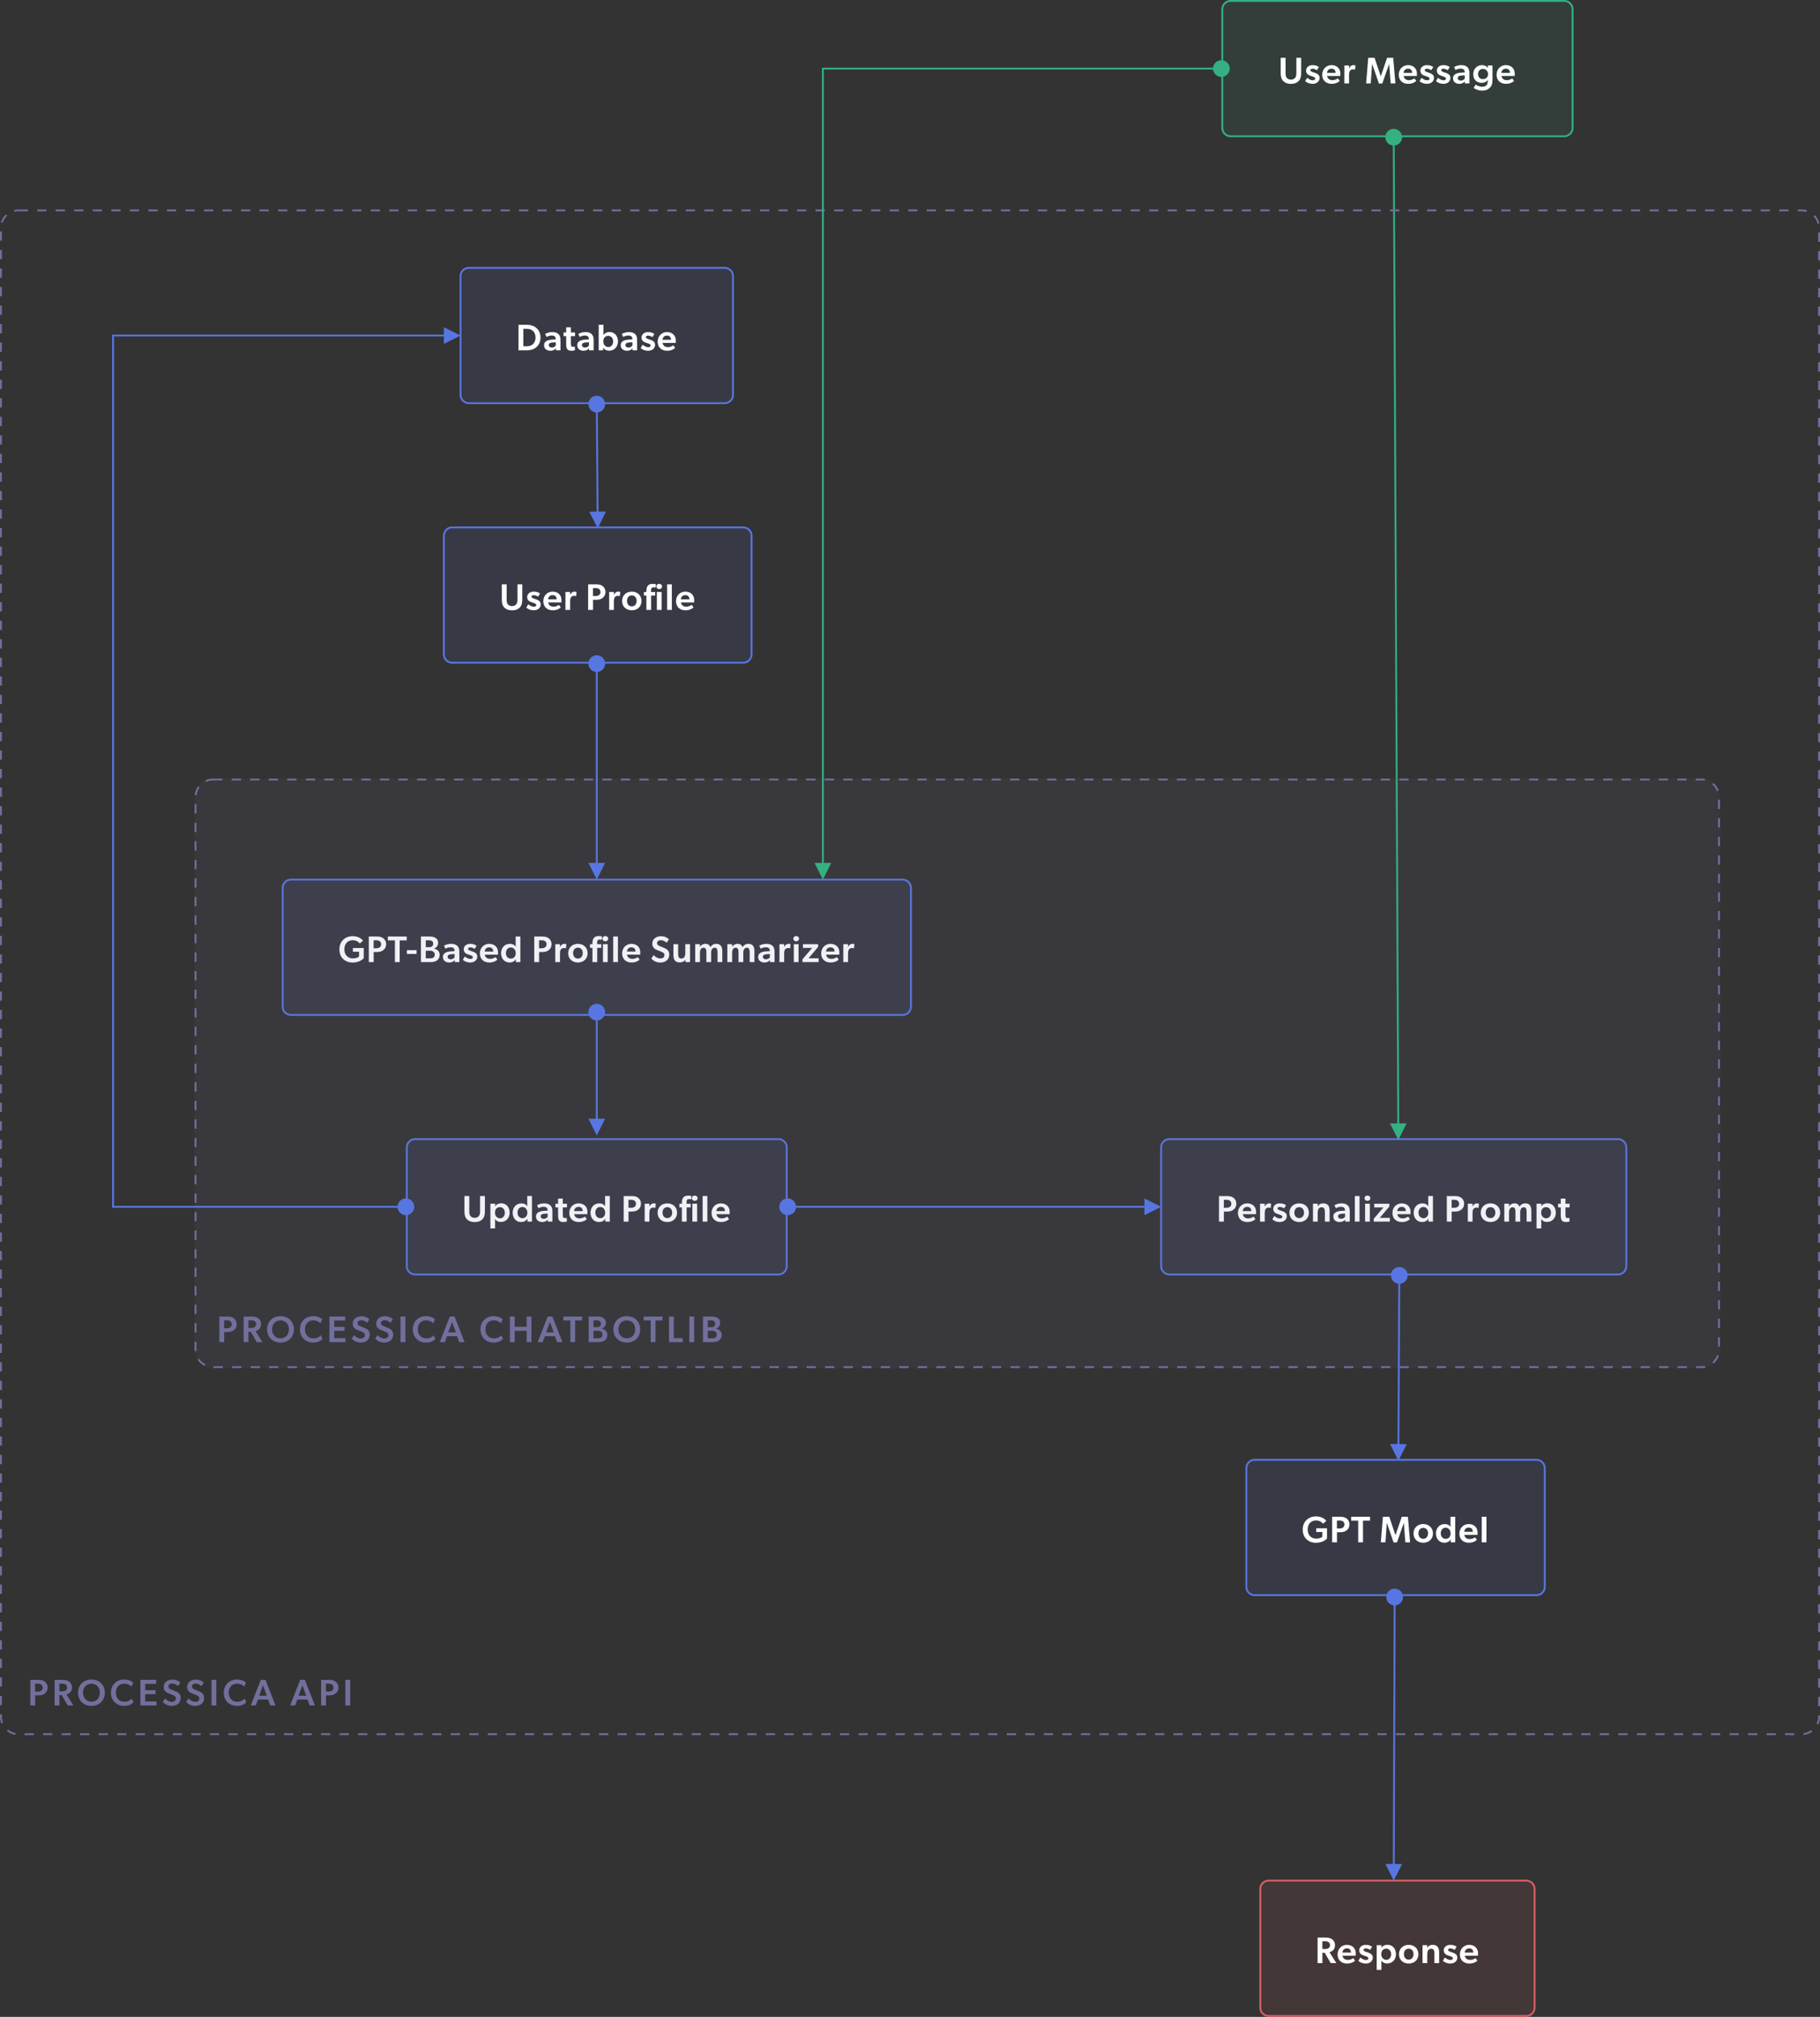 <svg width="982" height="1088" viewBox="0 0 982 1088" xmlns="http://www.w3.org/2000/svg">
    <rect x="0" y="0" width="982" height="1088" fill="#333333" stroke="none"/>
    <g fill="none" fill-rule="evenodd">
        <rect fill-opacity=".096" fill="#34B081" x="659" width="190" height="74" rx="5"/>
        <path d="M844 0a5 5 0 0 1 5 5v64a5 5 0 0 1-5 5H664a5 5 0 0 1-5-5V5a5 5 0 0 1 5-5h180zm0 1H664a4 4 0 0 0-4 4v64a4 4 0 0 0 4 4h180a4 4 0 0 0 4-4V5a4 4 0 0 0-4-4z" fill="#34B081" fill-rule="nonzero"/>
        <g fill="#FFF" fill-rule="nonzero">
            <path d="M702.063 31.2h-2.6v8.02c0 1.06-.06 2-.6 2.7-.5.64-1.26 1.04-2.32 1.04-1.04 0-1.82-.4-2.32-1.04-.54-.7-.58-1.64-.58-2.7V31.2h-2.62v8.1c0 1.84.26 3.18 1.22 4.28.94 1.06 2.38 1.66 4.3 1.66s3.36-.6 4.3-1.66c.96-1.1 1.22-2.44 1.22-4.28v-8.1zM710.548 37.88l1.1-1.7c-.8-.58-1.76-1.04-3.48-1.04-1.86 0-3.46 1.14-3.46 2.9 0 1.42.74 2.28 2.18 2.76l1.12.38c1.24.42 1.62.7 1.62 1.2 0 .56-.44.92-1.4.92-.82 0-1.8-.44-2.94-1.32l-1.04 1.74c.78.9 2.44 1.5 3.92 1.5 2.38 0 3.84-1.36 3.84-3.2 0-1.4-.76-2.16-2.9-2.86l-.68-.22c-1.08-.34-1.4-.68-1.4-1.1 0-.46.42-.78 1.26-.78.88 0 1.7.4 2.26.82zM716.052 40.98h7.12s.04-.8.04-1.3c0-2.58-1.8-4.54-4.78-4.54-2.76 0-5.02 2.08-5.02 5.18 0 3.12 2.16 4.9 5.08 4.9 2.36 0 3.82-1 4.36-1.56l-1-1.38c-.46.4-1.62.98-2.92.98-1.46 0-2.64-.74-2.88-2.28zm2.36-3.94c1.8 0 2.2 1.22 2.24 2.28h-4.64c.08-1.22.88-2.28 2.4-2.28zM725.357 35.32V45h2.54v-4.76c0-.74.12-1.4.36-1.88.36-.62.94-.94 1.7-.94.34 0 .78.04 1.06.12h.12l.18-2.22s-.36-.18-1.02-.18c-1.04 0-2 .7-2.38 1.74h-.06l.04-1.56h-2.54zM749.546 34.58l.8 10.42h2.56l-1.18-13.8h-3.3l-3.38 9.9h-.04l-3.34-9.9h-3.42l-1.14 13.8h2.5l.74-10.42h.06l3.6 10.48h1.82l3.68-10.48zM757.35 40.98h7.12s.04-.8.04-1.3c0-2.58-1.8-4.54-4.78-4.54-2.76 0-5.02 2.08-5.02 5.18 0 3.12 2.16 4.9 5.08 4.9 2.36 0 3.82-1 4.36-1.56l-1-1.38c-.46.4-1.62.98-2.92.98-1.46 0-2.64-.74-2.88-2.28zm2.36-3.94c1.8 0 2.2 1.22 2.24 2.28h-4.64c.08-1.22.88-2.28 2.4-2.28zM772.234 37.88l1.1-1.7c-.8-.58-1.76-1.04-3.48-1.04-1.86 0-3.46 1.14-3.46 2.9 0 1.42.74 2.28 2.18 2.76l1.12.38c1.24.42 1.62.7 1.62 1.2 0 .56-.44.92-1.4.92-.82 0-1.8-.44-2.94-1.32l-1.04 1.74c.78.9 2.44 1.5 3.92 1.5 2.38 0 3.84-1.36 3.84-3.2 0-1.4-.76-2.16-2.9-2.86l-.68-.22c-1.08-.34-1.4-.68-1.4-1.1 0-.46.42-.78 1.26-.78.88 0 1.7.4 2.26.82zM781.119 37.88l1.1-1.7c-.8-.58-1.76-1.04-3.48-1.04-1.86 0-3.46 1.14-3.46 2.9 0 1.42.74 2.28 2.18 2.76l1.12.38c1.24.42 1.62.7 1.62 1.2 0 .56-.44.92-1.4.92-.82 0-1.8-.44-2.94-1.32l-1.04 1.74c.78.9 2.44 1.5 3.92 1.5 2.38 0 3.84-1.36 3.84-3.2 0-1.4-.76-2.16-2.9-2.86l-.68-.22c-1.08-.34-1.4-.68-1.4-1.1 0-.46.42-.78 1.26-.78.88 0 1.7.4 2.26.82zM790.343 43.88l.04 1.12h2.46v-5.54c0-1.64-.36-2.52-1.06-3.2-.72-.68-1.7-1.12-3.42-1.12-1.68 0-3.04.58-3.78 1.02l.78 1.64c.42-.32 1.48-.8 2.76-.8 1.34 0 2.16.58 2.16 1.82v.26l-2.32.16c-2 .14-3.98.92-3.98 2.94s1.52 3.04 3.4 3.04c1.44 0 2.56-.64 2.96-1.34zm-1.78-3.14 1.74-.1v1.78c-.34.48-1.08 1.06-2.08 1.06-1.06 0-1.68-.56-1.68-1.38 0-.82.66-1.28 2.02-1.36zM802.708 43.16h.04v.48c0 1.08-.3 1.88-.66 2.3-.36.42-1.08.86-2.46.86-1.24 0-2.82-.7-3.44-1.14l-1.06 1.78c.48.34 2.2 1.44 4.5 1.44 2.32 0 3.56-.82 4.4-1.7.82-.86 1.26-2.06 1.26-4.18v-7.68h-2.54l.02 1.34h-.04c-.68-1.04-1.78-1.52-3.08-1.52-2.88 0-4.76 2.22-4.76 4.9 0 3.08 2.08 4.64 4.52 4.64 1.48 0 2.64-.52 3.3-1.52zm.18-3.18c0 1.48-.92 2.7-2.76 2.7-1.68 0-2.64-1.22-2.64-2.7 0-1.58 1-2.82 2.68-2.82 1.68 0 2.72 1.42 2.72 2.82zM810.132 40.98h7.12s.04-.8.04-1.3c0-2.58-1.8-4.54-4.78-4.54-2.76 0-5.02 2.08-5.02 5.18 0 3.12 2.16 4.9 5.08 4.9 2.36 0 3.82-1 4.36-1.56l-1-1.38c-.46.4-1.62.98-2.92.98-1.46 0-2.64-.74-2.88-2.28zm2.36-3.94c1.8 0 2.2 1.22 2.24 2.28h-4.64c.08-1.22.88-2.28 2.4-2.28z"/>
        </g>
        <rect fill-opacity=".102" fill="#5876E1" x="626" y="614" width="252" height="74" rx="5"/>
        <path d="M873 614a5 5 0 0 1 5 5v64a5 5 0 0 1-5 5H631a5 5 0 0 1-5-5v-64a5 5 0 0 1 5-5h242zm0 1H631a4 4 0 0 0-4 4v64a4 4 0 0 0 4 4h242a4 4 0 0 0 4-4v-64a4 4 0 0 0-4-4z" fill="#5876E1" fill-rule="nonzero"/>
        <g fill="#FFF" fill-rule="nonzero">
            <path d="M657.728 645.2V659h2.62v-5.44h1.82c1.38 0 2.58-.34 3.46-1.08.9-.74 1.44-1.74 1.44-3.14 0-1.4-.54-2.38-1.44-3.12-.88-.74-2.08-1.02-3.46-1.02h-4.44zm4.12 6.32h-1.52v-4.28h1.46c.8 0 1.34.14 1.78.46.44.32.82.88.82 1.64 0 .78-.32 1.34-.76 1.66-.44.32-.98.52-1.78.52zM670.572 654.98h7.12s.04-.8.04-1.3c0-2.58-1.8-4.54-4.78-4.54-2.76 0-5.02 2.08-5.02 5.18 0 3.12 2.16 4.9 5.08 4.9 2.36 0 3.82-1 4.36-1.56l-1-1.38c-.46.4-1.62.98-2.92.98-1.46 0-2.64-.74-2.88-2.28zm2.36-3.94c1.8 0 2.2 1.22 2.24 2.28h-4.64c.08-1.22.88-2.28 2.4-2.28zM679.877 649.32V659h2.54v-4.76c0-.74.12-1.4.36-1.88.36-.62.94-.94 1.7-.94.34 0 .78.04 1.06.12h.12l.18-2.22s-.36-.18-1.02-.18c-1.04 0-2 .7-2.38 1.74h-.06l.04-1.56h-2.54zM692.821 651.88l1.1-1.7c-.8-.58-1.76-1.04-3.48-1.04-1.86 0-3.46 1.14-3.46 2.9 0 1.42.74 2.28 2.18 2.76l1.12.38c1.24.42 1.62.7 1.62 1.2 0 .56-.44.92-1.4.92-.82 0-1.8-.44-2.94-1.32l-1.04 1.74c.78.9 2.44 1.5 3.92 1.5 2.38 0 3.84-1.36 3.84-3.2 0-1.4-.76-2.16-2.9-2.86l-.68-.22c-1.08-.34-1.4-.68-1.4-1.1 0-.46.42-.78 1.26-.78.88 0 1.7.4 2.26.82zM700.986 659.22c2.96 0 5.24-1.96 5.24-5.02 0-3.06-2.28-5.06-5.24-5.06-2.98 0-5.26 2-5.26 5.06 0 3.06 2.28 5.02 5.26 5.02zm2.6-5.08c0 1.66-.96 2.96-2.6 2.96-1.68 0-2.6-1.3-2.6-2.96s.92-2.94 2.6-2.94c1.64 0 2.6 1.28 2.6 2.94zM714.85 653.82V659h2.56v-5.74c0-2.32-.7-4.12-3.48-4.12-1.4 0-2.38.62-2.9 1.64h-.06l.02-1.46h-2.56V659h2.56v-4.82c0-1.62.54-2.94 2.12-2.94 1.48 0 1.74 1.14 1.74 2.58zM725.774 657.88l.04 1.12h2.46v-5.54c0-1.64-.36-2.52-1.06-3.2-.72-.68-1.7-1.12-3.42-1.12-1.68 0-3.04.58-3.78 1.02l.78 1.64c.42-.32 1.48-.8 2.76-.8 1.34 0 2.16.58 2.16 1.82v.26l-2.32.16c-2 .14-3.98.92-3.98 2.94s1.52 3.04 3.4 3.04c1.44 0 2.56-.64 2.96-1.34zm-1.78-3.14 1.74-.1v1.78c-.34.48-1.08 1.06-2.08 1.06-1.06 0-1.68-.56-1.68-1.38 0-.82.66-1.28 2.02-1.36zM731.019 645.2V659h2.54v-13.8zM737.823 647.78c.9 0 1.54-.58 1.54-1.42 0-.82-.64-1.42-1.54-1.42s-1.54.6-1.54 1.42c0 .84.64 1.42 1.54 1.42zm-1.28 1.54V659h2.56v-9.68h-2.56zM741.208 657.5v1.5h8.7v-2.04h-5.44l5.18-6.14v-1.48h-8.18v2h4.98zM753.952 654.98h7.12s.04-.8.04-1.3c0-2.58-1.8-4.54-4.78-4.54-2.76 0-5.02 2.08-5.02 5.18 0 3.12 2.16 4.9 5.08 4.9 2.36 0 3.82-1 4.36-1.56l-1-1.38c-.46.4-1.62.98-2.92.98-1.46 0-2.64-.74-2.88-2.28zm2.36-3.94c1.8 0 2.2 1.22 2.24 2.28h-4.64c.08-1.22.88-2.28 2.4-2.28zM770.717 657.48l.02 1.52h2.42v-13.8h-2.54v3.82c0 .68 0 1.2.02 1.64h-.04c-.68-1.04-1.78-1.52-3.08-1.52-2.94 0-4.76 2.26-4.76 5 0 2.88 1.74 5.08 4.58 5.08 1.34 0 2.54-.5 3.32-1.74h.06zm-2.66-.34c-1.66 0-2.7-1.32-2.7-3 0-1.62.96-3.04 2.62-3.04 1.64 0 2.7 1.42 2.7 3.04 0 1.82-1.08 3-2.62 3zM780.646 645.2V659h2.62v-5.44h1.82c1.38 0 2.58-.34 3.46-1.08.9-.74 1.44-1.74 1.44-3.14 0-1.4-.54-2.38-1.44-3.12-.88-.74-2.08-1.02-3.46-1.02h-4.44zm4.12 6.32h-1.52v-4.28h1.46c.8 0 1.34.14 1.78.46.44.32.82.88.82 1.64 0 .78-.32 1.34-.76 1.66-.44.32-.98.52-1.78.52zM791.99 649.32V659h2.54v-4.76c0-.74.12-1.4.36-1.88.36-.62.94-.94 1.7-.94.34 0 .78.04 1.06.12h.12l.18-2.22s-.36-.18-1.02-.18c-1.04 0-2 .7-2.38 1.74h-.06l.04-1.56h-2.54zM804.214 659.22c2.96 0 5.24-1.96 5.24-5.02 0-3.06-2.28-5.06-5.24-5.06-2.98 0-5.26 2-5.26 5.06 0 3.06 2.28 5.02 5.26 5.02zm2.6-5.08c0 1.66-.96 2.96-2.6 2.96-1.68 0-2.6-1.3-2.6-2.96s.92-2.94 2.6-2.94c1.64 0 2.6 1.28 2.6 2.94zM823.699 653.58V659h2.56v-5.84c0-2.22-.7-4.02-3.24-4.02-1.4 0-2.5.66-3.18 1.84-.46-1.28-1.3-1.84-2.7-1.84-1.26 0-2.44.74-2.88 1.64h-.06l.02-1.46h-2.56V659h2.56v-5c0-1.52.58-2.76 1.9-2.76 1.22 0 1.56 1 1.56 2.32V659h2.56v-5c0-1.66.66-2.76 1.94-2.76 1.26 0 1.52 1.16 1.52 2.34zM831.623 650.68l.04-1.36h-2.6v13.34h2.54v-3.36c0-.68-.02-1.12-.04-1.58l.04-.02c.8.96 1.62 1.48 3.1 1.48 2.94 0 4.76-2.26 4.76-5 0-2.88-1.74-5.08-4.58-5.08-1.28 0-2.44.44-3.22 1.6l-.04-.02zm2.54.5c1.66 0 2.7 1.32 2.7 3 0 1.62-.96 3.04-2.62 3.04-1.64 0-2.7-1.42-2.7-3.04 0-1.82 1.08-3 2.62-3zM844.668 655.24v-3.92h2.24v-1.98h-2.24v-2.76h-2.54v2.76h-1.44v1.98h1.44v4.48c0 2.52.82 3.42 2.8 3.42 1.08 0 1.84-.28 1.96-.32l-.14-1.98s-.4.16-.92.16c-.9 0-1.16-.36-1.16-1.84z"/>
        </g>
        <rect fill-opacity=".102" fill="#5876E1" x="672" y="787" width="162" height="74" rx="5"/>
        <path d="M829 787a5 5 0 0 1 5 5v64a5 5 0 0 1-5 5H677a5 5 0 0 1-5-5v-64a5 5 0 0 1 5-5h152zm0 1H677a4 4 0 0 0-4 4v64a4 4 0 0 0 4 4h152a4 4 0 0 0 4-4v-64a4 4 0 0 0-4-4z" fill="#5876E1" fill-rule="nonzero"/>
        <g fill="#FFF" fill-rule="nonzero">
            <path d="M710.17 826.42h3.32v2.54s-.84 1.04-3.38 1.04c-2.56 0-4.54-1.8-4.54-4.9 0-3.1 1.92-4.9 4.44-4.9 2.02 0 3.2.94 3.9 1.74l1.74-1.54c-.48-.5-2.08-2.4-5.64-2.4-3.88 0-7.12 2.68-7.12 7.12 0 4.64 3.24 7.12 7.16 7.12 3.7 0 5.48-1.84 5.96-2.3v-5.54h-5.84v2.02zM718.754 818.2V832h2.62v-5.44h1.82c1.38 0 2.58-.34 3.46-1.08.9-.74 1.44-1.74 1.44-3.14 0-1.4-.54-2.38-1.44-3.12-.88-.74-2.08-1.02-3.46-1.02h-4.44zm4.12 6.32h-1.52v-4.28h1.46c.8 0 1.34.14 1.78.46.44.32.82.88.82 1.64 0 .78-.32 1.34-.76 1.66-.44.32-.98.52-1.78.52zM732.839 820.3V832h2.58v-11.7h3.78v-2.1h-10.16v2.1zM757.468 821.58l.8 10.42h2.56l-1.18-13.8h-3.3l-3.38 9.9h-.04l-3.34-9.9h-3.42l-1.14 13.8h2.5l.74-10.42h.06l3.6 10.48h1.82l3.68-10.48zM767.932 832.22c2.96 0 5.24-1.96 5.24-5.02 0-3.06-2.28-5.06-5.24-5.06-2.98 0-5.26 2-5.26 5.06 0 3.06 2.28 5.02 5.26 5.02zm2.6-5.08c0 1.66-.96 2.96-2.6 2.96-1.68 0-2.6-1.3-2.6-2.96s.92-2.94 2.6-2.94c1.64 0 2.6 1.28 2.6 2.94zM782.737 830.48l.02 1.52h2.42v-13.8h-2.54v3.82c0 .68 0 1.2.02 1.64h-.04c-.68-1.04-1.78-1.52-3.08-1.52-2.94 0-4.76 2.26-4.76 5 0 2.88 1.74 5.08 4.58 5.08 1.34 0 2.54-.5 3.32-1.74h.06zm-2.66-.34c-1.66 0-2.7-1.32-2.7-3 0-1.62.96-3.04 2.62-3.04 1.64 0 2.7 1.42 2.7 3.04 0 1.82-1.08 3-2.62 3zM790.081 827.98h7.12s.04-.8.04-1.3c0-2.58-1.8-4.54-4.78-4.54-2.76 0-5.02 2.08-5.02 5.18 0 3.12 2.16 4.9 5.08 4.9 2.36 0 3.82-1 4.36-1.56l-1-1.38c-.46.4-1.62.98-2.92.98-1.46 0-2.64-.74-2.88-2.28zm2.36-3.94c1.8 0 2.2 1.22 2.24 2.28h-4.64c.08-1.22.88-2.28 2.4-2.28zM799.486 818.2V832h2.54v-13.8z"/>
        </g>
        <rect fill-opacity=".102" fill="#5876E1" x="248" y="144" width="148" height="74" rx="5"/>
        <path d="M391 144a5 5 0 0 1 5 5v64a5 5 0 0 1-5 5H253a5 5 0 0 1-5-5v-64a5 5 0 0 1 5-5h138zm0 1H253a4 4 0 0 0-4 4v64a4 4 0 0 0 4 4h138a4 4 0 0 0 4-4v-64a4 4 0 0 0-4-4z" fill="#5876E1" fill-rule="nonzero"/>
        <g fill="#FFF" fill-rule="nonzero">
            <path d="M279.762 175.2V189h4.42c2.4 0 4.18-.78 5.24-1.72 1.08-.94 2.2-2.56 2.2-5.2 0-2.62-1.12-4.2-2.2-5.14-1.06-.96-2.84-1.74-5.24-1.74h-4.42zm4.52 11.6h-1.92v-9.42h1.92c1.5 0 2.6.5 3.28 1.12.66.64 1.38 1.76 1.38 3.6 0 1.86-.72 2.92-1.38 3.56-.68.64-1.78 1.14-3.28 1.14zM299.907 187.88l.04 1.12h2.46v-5.54c0-1.64-.36-2.52-1.06-3.2-.72-.68-1.7-1.12-3.42-1.12-1.68 0-3.04.58-3.78 1.02l.78 1.64c.42-.32 1.48-.8 2.76-.8 1.34 0 2.16.58 2.16 1.82v.26l-2.32.16c-2 .14-3.98.92-3.98 2.94s1.52 3.04 3.4 3.04c1.44 0 2.56-.64 2.96-1.34zm-1.78-3.14 1.74-.1v1.78c-.34.48-1.08 1.06-2.08 1.06-1.06 0-1.68-.56-1.68-1.38 0-.82.66-1.28 2.02-1.36zM308.031 185.24v-3.92h2.24v-1.98h-2.24v-2.76h-2.54v2.76h-1.44v1.98h1.44v4.48c0 2.52.82 3.42 2.8 3.42 1.08 0 1.84-.28 1.96-.32l-.14-1.98s-.4.16-.92.16c-.9 0-1.16-.36-1.16-1.84zM317.796 187.88l.04 1.12h2.46v-5.54c0-1.64-.36-2.52-1.06-3.2-.72-.68-1.7-1.12-3.42-1.12-1.68 0-3.04.58-3.78 1.02l.78 1.64c.42-.32 1.48-.8 2.76-.8 1.34 0 2.16.58 2.16 1.82v.26l-2.32.16c-2 .14-3.98.92-3.98 2.94s1.52 3.04 3.4 3.04c1.44 0 2.56-.64 2.96-1.34zm-1.78-3.14 1.74-.1v1.78c-.34.48-1.08 1.06-2.08 1.06-1.06 0-1.68-.56-1.68-1.38 0-.82.66-1.28 2.02-1.36zM323.04 175.2V189h2.36l.06-1.4h.04c.76 1.1 1.82 1.58 3.18 1.58 2.94 0 4.76-2.26 4.76-5.02 0-2.84-1.76-5.06-4.58-5.06-1.3 0-2.4.46-3.24 1.56h-.06s.04-.42.04-1.14v-4.32h-2.56zm5.1 5.98c1.66 0 2.7 1.32 2.7 3 0 1.62-.96 3.04-2.62 3.04-1.64 0-2.7-1.42-2.7-3.04 0-1.82 1.08-3 2.62-3zM341.264 187.88l.04 1.12h2.46v-5.54c0-1.64-.36-2.52-1.06-3.2-.72-.68-1.7-1.12-3.42-1.12-1.68 0-3.04.58-3.78 1.02l.78 1.64c.42-.32 1.48-.8 2.76-.8 1.34 0 2.16.58 2.16 1.82v.26l-2.32.16c-2 .14-3.98.92-3.98 2.94s1.52 3.04 3.4 3.04c1.44 0 2.56-.64 2.96-1.34zm-1.78-3.14 1.74-.1v1.78c-.34.48-1.08 1.06-2.08 1.06-1.06 0-1.68-.56-1.68-1.38 0-.82.66-1.28 2.02-1.36zM351.989 181.88l1.1-1.7c-.8-.58-1.76-1.04-3.48-1.04-1.86 0-3.46 1.14-3.46 2.9 0 1.42.74 2.28 2.18 2.76l1.12.38c1.24.42 1.62.7 1.62 1.2 0 .56-.44.92-1.4.92-.82 0-1.8-.44-2.94-1.32l-1.04 1.74c.78.9 2.44 1.5 3.92 1.5 2.38 0 3.84-1.36 3.84-3.2 0-1.4-.76-2.16-2.9-2.86l-.68-.22c-1.08-.34-1.4-.68-1.4-1.1 0-.46.42-.78 1.26-.78.88 0 1.7.4 2.26.82zM357.493 184.98h7.12s.04-.8.04-1.3c0-2.58-1.8-4.54-4.78-4.54-2.76 0-5.02 2.08-5.02 5.18 0 3.12 2.16 4.9 5.08 4.9 2.36 0 3.82-1 4.36-1.56l-1-1.38c-.46.4-1.62.98-2.92.98-1.46 0-2.64-.74-2.88-2.28zm2.36-3.94c1.8 0 2.2 1.22 2.24 2.28h-4.64c.08-1.22.88-2.28 2.4-2.28z"/>
        </g>
        <rect fill-opacity=".102" fill="#5876E1" x="239" y="284" width="167" height="74" rx="5"/>
        <path d="M401 284a5 5 0 0 1 5 5v64a5 5 0 0 1-5 5H244a5 5 0 0 1-5-5v-64a5 5 0 0 1 5-5h157zm0 1H244a4 4 0 0 0-4 4v64a4 4 0 0 0 4 4h157a4 4 0 0 0 4-4v-64a4 4 0 0 0-4-4z" fill="#5876E1" fill-rule="nonzero"/>
        <g fill="#FFF" fill-rule="nonzero">
            <path d="M281.796 315.2h-2.6v8.02c0 1.06-.06 2-.6 2.7-.5.64-1.26 1.04-2.32 1.04-1.04 0-1.82-.4-2.32-1.04-.54-.7-.58-1.64-.58-2.7v-8.02h-2.62v8.1c0 1.84.26 3.18 1.22 4.28.94 1.06 2.38 1.66 4.3 1.66s3.36-.6 4.3-1.66c.96-1.1 1.22-2.44 1.22-4.28v-8.1zM290.28 321.88l1.1-1.7c-.8-.58-1.76-1.04-3.48-1.04-1.86 0-3.46 1.14-3.46 2.9 0 1.42.74 2.28 2.18 2.76l1.12.38c1.24.42 1.62.7 1.62 1.2 0 .56-.44.92-1.4.92-.82 0-1.8-.44-2.94-1.32l-1.04 1.74c.78.9 2.44 1.5 3.92 1.5 2.38 0 3.84-1.36 3.84-3.2 0-1.4-.76-2.16-2.9-2.86l-.68-.22c-1.08-.34-1.4-.68-1.4-1.1 0-.46.42-.78 1.26-.78.88 0 1.7.4 2.26.82zM295.784 324.98h7.12s.04-.8.04-1.3c0-2.58-1.8-4.54-4.78-4.54-2.76 0-5.02 2.08-5.02 5.18 0 3.12 2.16 4.9 5.08 4.9 2.36 0 3.82-1 4.36-1.56l-1-1.38c-.46.4-1.62.98-2.92.98-1.46 0-2.64-.74-2.88-2.28zm2.36-3.94c1.8 0 2.2 1.22 2.24 2.28h-4.64c.08-1.22.88-2.28 2.4-2.28zM305.089 319.32V329h2.54v-4.76c0-.74.12-1.4.36-1.88.36-.62.94-.94 1.7-.94.34 0 .78.04 1.06.12h.12l.18-2.22s-.36-.18-1.02-.18c-1.04 0-2 .7-2.38 1.74h-.06l.04-1.56h-2.54zM317.338 315.2V329h2.62v-5.44h1.82c1.38 0 2.58-.34 3.46-1.08.9-.74 1.44-1.74 1.44-3.14 0-1.4-.54-2.38-1.44-3.12-.88-.74-2.08-1.02-3.46-1.02h-4.44zm4.12 6.32h-1.52v-4.28h1.46c.8 0 1.34.14 1.78.46.44.32.82.88.82 1.64 0 .78-.32 1.34-.76 1.66-.44.32-.98.52-1.78.52zM328.682 319.32V329h2.54v-4.76c0-.74.12-1.4.36-1.88.36-.62.94-.94 1.7-.94.34 0 .78.04 1.06.12h.12l.18-2.22s-.36-.18-1.02-.18c-1.04 0-2 .7-2.38 1.74h-.06l.04-1.56h-2.54zM340.907 329.22c2.96 0 5.24-1.96 5.24-5.02 0-3.06-2.28-5.06-5.24-5.06-2.98 0-5.26 2-5.26 5.06 0 3.06 2.28 5.02 5.26 5.02zm2.6-5.08c0 1.66-.96 2.96-2.6 2.96-1.68 0-2.6-1.3-2.6-2.96s.92-2.94 2.6-2.94c1.64 0 2.6 1.28 2.6 2.94zM355.691 317.78c.9 0 1.54-.58 1.54-1.42 0-.82-.64-1.42-1.54-1.42s-1.54.6-1.54 1.42c0 .84.64 1.42 1.54 1.42zm-6.94 3.54V329h2.56v-7.68h2.18v-1.98h-2.22v-.84c0-.92.26-1.66 1.36-1.66.54 0 1.1.16 1.1.16l.16-1.84s-.72-.2-1.9-.2c-1.12 0-1.92.38-2.42.96-.5.54-.82 1.5-.82 2.68v.74h-1.32v1.98h1.32zm5.66-2V329h2.56v-9.68h-2.56zM359.956 315.2V329h2.54v-13.8zM367.4 324.98h7.12s.04-.8.04-1.3c0-2.58-1.8-4.54-4.78-4.54-2.76 0-5.02 2.08-5.02 5.18 0 3.12 2.16 4.9 5.08 4.9 2.36 0 3.82-1 4.36-1.56l-1-1.38c-.46.4-1.62.98-2.92.98-1.46 0-2.64-.74-2.88-2.28zm2.36-3.94c1.8 0 2.2 1.22 2.24 2.28h-4.64c.08-1.22.88-2.28 2.4-2.28z"/>
        </g>
        <rect fill-opacity=".102" fill="#5876E1" x="152" y="474" width="340" height="74" rx="5"/>
        <path d="M487 474a5 5 0 0 1 5 5v64a5 5 0 0 1-5 5H157a5 5 0 0 1-5-5v-64a5 5 0 0 1 5-5h330zm0 1H157a4 4 0 0 0-4 4v64a4 4 0 0 0 4 4h330a4 4 0 0 0 4-4v-64a4 4 0 0 0-4-4z" fill="#5876E1" fill-rule="nonzero"/>
        <g fill="#FFF" fill-rule="nonzero">
            <path d="M190.41 513.42h3.32v2.54s-.84 1.04-3.38 1.04c-2.56 0-4.54-1.8-4.54-4.9 0-3.1 1.92-4.9 4.44-4.9 2.02 0 3.2.94 3.9 1.74l1.74-1.54c-.48-.5-2.08-2.4-5.64-2.4-3.88 0-7.12 2.68-7.12 7.12 0 4.64 3.24 7.12 7.16 7.12 3.7 0 5.48-1.84 5.96-2.3v-5.54h-5.84v2.02zM198.994 505.2V519h2.62v-5.44h1.82c1.38 0 2.58-.34 3.46-1.08.9-.74 1.44-1.74 1.44-3.14 0-1.4-.54-2.38-1.44-3.12-.88-.74-2.08-1.02-3.46-1.02h-4.44zm4.12 6.32h-1.52v-4.28h1.46c.8 0 1.34.14 1.78.46.44.32.82.88.82 1.64 0 .78-.32 1.34-.76 1.66-.44.32-.98.52-1.78.52zM213.079 507.3V519h2.58v-11.7h3.78v-2.1h-10.16v2.1zM219.543 512.56v2.04h5.22v-2.04zM227.128 505.2V519h5.04c1.32 0 2.54-.22 3.4-.76.94-.6 1.64-1.68 1.64-3.18 0-1.76-1.18-2.92-2.96-3.32v-.04c.9-.36 2.14-1.34 2.14-3.02 0-1.58-.7-2.42-1.78-2.94-.9-.44-1.94-.54-3.06-.54h-4.42zm4.22 5.76h-1.62v-3.72h1.74c1.34 0 2.28.58 2.28 1.78 0 .82-.28 1.3-.76 1.6-.42.26-.92.34-1.64.34zm.62 6h-2.24v-4.1h2.12c.8 0 1.34.08 1.86.44s.86.88.86 1.64c0 .72-.3 1.34-.76 1.64-.54.36-1.18.38-1.84.38zM245.332 517.88l.04 1.12h2.46v-5.54c0-1.64-.36-2.52-1.06-3.2-.72-.68-1.7-1.12-3.42-1.12-1.68 0-3.04.58-3.78 1.02l.78 1.64c.42-.32 1.48-.8 2.76-.8 1.34 0 2.16.58 2.16 1.82v.26l-2.32.16c-2 .14-3.98.92-3.98 2.94s1.52 3.04 3.4 3.04c1.44 0 2.56-.64 2.96-1.34zm-1.78-3.14 1.74-.1v1.78c-.34.48-1.08 1.06-2.08 1.06-1.06 0-1.68-.56-1.68-1.38 0-.82.66-1.28 2.02-1.36zM256.057 511.88l1.1-1.7c-.8-.58-1.76-1.04-3.48-1.04-1.86 0-3.46 1.14-3.46 2.9 0 1.42.74 2.28 2.18 2.76l1.12.38c1.24.42 1.62.7 1.62 1.2 0 .56-.44.92-1.4.92-.82 0-1.8-.44-2.94-1.32l-1.04 1.74c.78.9 2.44 1.5 3.92 1.5 2.38 0 3.84-1.36 3.84-3.2 0-1.4-.76-2.16-2.9-2.86l-.68-.22c-1.08-.34-1.4-.68-1.4-1.1 0-.46.42-.78 1.26-.78.88 0 1.7.4 2.26.82zM261.561 514.98h7.12s.04-.8.04-1.3c0-2.58-1.8-4.54-4.78-4.54-2.76 0-5.02 2.08-5.02 5.18 0 3.12 2.16 4.9 5.08 4.9 2.36 0 3.82-1 4.36-1.56l-1-1.38c-.46.4-1.62.98-2.92.98-1.46 0-2.64-.74-2.88-2.28zm2.36-3.94c1.8 0 2.2 1.22 2.24 2.28h-4.64c.08-1.22.88-2.28 2.4-2.28zM278.326 517.48l.02 1.52h2.42v-13.8h-2.54v3.82c0 .68 0 1.2.02 1.64h-.04c-.68-1.04-1.78-1.52-3.08-1.52-2.94 0-4.76 2.26-4.76 5 0 2.88 1.74 5.08 4.58 5.08 1.34 0 2.54-.5 3.32-1.74h.06zm-2.66-.34c-1.66 0-2.7-1.32-2.7-3 0-1.62.96-3.04 2.62-3.04 1.64 0 2.7 1.42 2.7 3.04 0 1.82-1.08 3-2.62 3zM288.254 505.2V519h2.62v-5.44h1.82c1.38 0 2.58-.34 3.46-1.08.9-.74 1.44-1.74 1.44-3.14 0-1.4-.54-2.38-1.44-3.12-.88-.74-2.08-1.02-3.46-1.02h-4.44zm4.12 6.32h-1.52v-4.28h1.46c.8 0 1.34.14 1.78.46.44.32.82.88.82 1.64 0 .78-.32 1.34-.76 1.66-.44.32-.98.52-1.78.52zM299.599 509.32V519h2.54v-4.76c0-.74.12-1.4.36-1.88.36-.62.94-.94 1.7-.94.34 0 .78.04 1.06.12h.12l.18-2.22s-.36-.18-1.02-.18c-1.04 0-2 .7-2.38 1.74h-.06l.04-1.56h-2.54zM311.823 519.22c2.96 0 5.24-1.96 5.24-5.02 0-3.06-2.28-5.06-5.24-5.06-2.98 0-5.26 2-5.26 5.06 0 3.06 2.28 5.02 5.26 5.02zm2.6-5.08c0 1.66-.96 2.96-2.6 2.96-1.68 0-2.6-1.3-2.6-2.96s.92-2.94 2.6-2.94c1.64 0 2.6 1.28 2.6 2.94zM326.608 507.78c.9 0 1.54-.58 1.54-1.42 0-.82-.64-1.42-1.54-1.42s-1.54.6-1.54 1.42c0 .84.64 1.42 1.54 1.42zm-6.94 3.54V519h2.56v-7.68h2.18v-1.98h-2.22v-.84c0-.92.26-1.66 1.36-1.66.54 0 1.1.16 1.1.16l.16-1.84s-.72-.2-1.9-.2c-1.12 0-1.92.38-2.42.96-.5.54-.82 1.5-.82 2.68v.74h-1.32v1.98h1.32zm5.66-2V519h2.56v-9.68h-2.56zM330.872 505.2V519h2.54v-13.8zM338.317 514.98h7.12s.04-.8.04-1.3c0-2.58-1.8-4.54-4.78-4.54-2.76 0-5.02 2.08-5.02 5.18 0 3.12 2.16 4.9 5.08 4.9 2.36 0 3.82-1 4.36-1.56l-1-1.38c-.46.4-1.62.98-2.92.98-1.46 0-2.64-.74-2.88-2.28zm2.36-3.94c1.8 0 2.2 1.22 2.24 2.28h-4.64c.08-1.22.88-2.28 2.4-2.28zM358.406 511.38l-2.3-.94c-.72-.3-1.58-.68-1.58-1.68 0-1.02.9-1.58 2.04-1.58 1.18 0 2.24.58 3.12 1.38l1.24-1.86c-.82-.84-2.24-1.66-4.2-1.66-2.9 0-4.78 1.66-4.78 4.06 0 1.68 1 2.74 2.5 3.34l2.16.86c1.18.48 1.9.84 1.9 1.92 0 1.2-.88 1.82-2.16 1.82-1.3 0-2.6-.64-3.68-1.82l-1.24 1.88c.9 1.04 2.52 2.14 4.88 2.14 2.92 0 4.8-1.7 4.8-4.26 0-1.72-.76-2.8-2.7-3.6zM365.91 514.5v-5.18h-2.56v5.74c0 2.32.68 4.12 3.46 4.12 1.4 0 2.44-.58 3-1.54l.02 1.36h2.48v-9.68h-2.56v4.92c0 1.62-.58 2.84-2.12 2.84-1.48 0-1.72-1.14-1.72-2.58zM387.154 513.58V519h2.56v-5.84c0-2.22-.7-4.02-3.24-4.02-1.4 0-2.5.66-3.18 1.84-.46-1.28-1.3-1.84-2.7-1.84-1.26 0-2.44.74-2.88 1.64h-.06l.02-1.46h-2.56V519h2.56v-5c0-1.52.58-2.76 1.9-2.76 1.22 0 1.56 1 1.56 2.32V519h2.56v-5c0-1.66.66-2.76 1.94-2.76 1.26 0 1.52 1.16 1.52 2.34zM404.499 513.58V519h2.56v-5.84c0-2.22-.7-4.02-3.24-4.02-1.4 0-2.5.66-3.18 1.84-.46-1.28-1.3-1.84-2.7-1.84-1.26 0-2.44.74-2.88 1.64h-.06l.02-1.46h-2.56V519h2.56v-5c0-1.52.58-2.76 1.9-2.76 1.22 0 1.56 1 1.56 2.32V519h2.56v-5c0-1.66.66-2.76 1.94-2.76 1.26 0 1.52 1.16 1.52 2.34zM415.423 517.88l.04 1.12h2.46v-5.54c0-1.64-.36-2.52-1.06-3.2-.72-.68-1.7-1.12-3.42-1.12-1.68 0-3.04.58-3.78 1.02l.78 1.64c.42-.32 1.48-.8 2.76-.8 1.34 0 2.16.58 2.16 1.82v.26l-2.32.16c-2 .14-3.98.92-3.98 2.94s1.52 3.04 3.4 3.04c1.44 0 2.56-.64 2.96-1.34zm-1.78-3.14 1.74-.1v1.78c-.34.48-1.08 1.06-2.08 1.06-1.06 0-1.68-.56-1.68-1.38 0-.82.66-1.28 2.02-1.36zM420.568 509.32V519h2.54v-4.76c0-.74.12-1.4.36-1.88.36-.62.94-.94 1.7-.94.34 0 .78.04 1.06.12h.12l.18-2.22s-.36-.18-1.02-.18c-1.04 0-2 .7-2.38 1.74h-.06l.04-1.56h-2.54zM429.592 507.78c.9 0 1.54-.58 1.54-1.42 0-.82-.64-1.42-1.54-1.42s-1.54.6-1.54 1.42c0 .84.64 1.42 1.54 1.42zm-1.28 1.54V519h2.56v-9.68h-2.56zM432.977 517.5v1.5h8.7v-2.04h-5.44l5.18-6.14v-1.48h-8.18v2h4.98zM445.721 514.98h7.12s.04-.8.04-1.3c0-2.58-1.8-4.54-4.78-4.54-2.76 0-5.02 2.08-5.02 5.18 0 3.12 2.16 4.9 5.08 4.9 2.36 0 3.82-1 4.36-1.56l-1-1.38c-.46.4-1.62.98-2.92.98-1.46 0-2.64-.74-2.88-2.28zm2.36-3.94c1.8 0 2.2 1.22 2.24 2.28h-4.64c.08-1.22.88-2.28 2.4-2.28zM455.026 509.32V519h2.54v-4.76c0-.74.12-1.4.36-1.88.36-.62.94-.94 1.7-.94.34 0 .78.04 1.06.12h.12l.18-2.22s-.36-.18-1.02-.18c-1.04 0-2 .7-2.38 1.74h-.06l.04-1.56h-2.54z"/>
        </g>
        <rect fill-opacity=".102" fill="#5876E1" x="219" y="614" width="206" height="74" rx="5"/>
        <path d="M420 614a5 5 0 0 1 5 5v64a5 5 0 0 1-5 5H224a5 5 0 0 1-5-5v-64a5 5 0 0 1 5-5h196zm0 1H224a4 4 0 0 0-4 4v64a4 4 0 0 0 4 4h196a4 4 0 0 0 4-4v-64a4 4 0 0 0-4-4z" fill="#5876E1" fill-rule="nonzero"/>
        <g fill="#FFF" fill-rule="nonzero">
            <path d="M261.629 645.2h-2.6v8.02c0 1.06-.06 2-.6 2.7-.5.64-1.26 1.04-2.32 1.04-1.04 0-1.82-.4-2.32-1.04-.54-.7-.58-1.64-.58-2.7v-8.02h-2.62v8.1c0 1.84.26 3.18 1.22 4.28.94 1.06 2.38 1.66 4.3 1.66s3.36-.6 4.3-1.66c.96-1.1 1.22-2.44 1.22-4.28v-8.1zM267.153 650.68l.04-1.36h-2.6v13.34h2.54v-3.36c0-.68-.02-1.12-.04-1.58l.04-.02c.8.96 1.62 1.48 3.1 1.48 2.94 0 4.76-2.26 4.76-5 0-2.88-1.74-5.08-4.58-5.08-1.28 0-2.44.44-3.22 1.6l-.04-.02zm2.54.5c1.66 0 2.7 1.32 2.7 3 0 1.62-.96 3.04-2.62 3.04-1.64 0-2.7-1.42-2.7-3.04 0-1.82 1.08-3 2.62-3zM284.578 657.48l.02 1.52h2.42v-13.8h-2.54v3.82c0 .68 0 1.2.02 1.64h-.04c-.68-1.04-1.78-1.52-3.08-1.52-2.94 0-4.76 2.26-4.76 5 0 2.88 1.74 5.08 4.58 5.08 1.34 0 2.54-.5 3.32-1.74h.06zm-2.66-.34c-1.66 0-2.7-1.32-2.7-3 0-1.62.96-3.04 2.62-3.04 1.64 0 2.7 1.42 2.7 3.04 0 1.82-1.08 3-2.62 3zM295.542 657.88l.04 1.12h2.46v-5.54c0-1.64-.36-2.52-1.06-3.2-.72-.68-1.7-1.12-3.42-1.12-1.68 0-3.04.58-3.78 1.02l.78 1.64c.42-.32 1.48-.8 2.76-.8 1.34 0 2.16.58 2.16 1.82v.26l-2.32.16c-2 .14-3.98.92-3.98 2.94s1.52 3.04 3.4 3.04c1.44 0 2.56-.64 2.96-1.34zm-1.78-3.14 1.74-.1v1.78c-.34.48-1.08 1.06-2.08 1.06-1.06 0-1.68-.56-1.68-1.38 0-.82.66-1.28 2.02-1.36zM303.667 655.24v-3.92h2.24v-1.98h-2.24v-2.76h-2.54v2.76h-1.44v1.98h1.44v4.48c0 2.52.82 3.42 2.8 3.42 1.08 0 1.84-.28 1.96-.32l-.14-1.98s-.4.16-.92.16c-.9 0-1.16-.36-1.16-1.84zM309.811 654.98h7.12s.04-.8.04-1.3c0-2.58-1.8-4.54-4.78-4.54-2.76 0-5.02 2.08-5.02 5.18 0 3.12 2.16 4.9 5.08 4.9 2.36 0 3.82-1 4.36-1.56l-1-1.38c-.46.4-1.62.98-2.92.98-1.46 0-2.64-.74-2.88-2.28zm2.36-3.94c1.8 0 2.2 1.22 2.24 2.28h-4.64c.08-1.22.88-2.28 2.4-2.28zM326.576 657.48l.02 1.52h2.42v-13.8h-2.54v3.82c0 .68 0 1.2.02 1.64h-.04c-.68-1.04-1.78-1.52-3.08-1.52-2.94 0-4.76 2.26-4.76 5 0 2.88 1.74 5.08 4.58 5.08 1.34 0 2.54-.5 3.32-1.74h.06zm-2.66-.34c-1.66 0-2.7-1.32-2.7-3 0-1.62.96-3.04 2.62-3.04 1.64 0 2.7 1.42 2.7 3.04 0 1.82-1.08 3-2.62 3zM336.504 645.2V659h2.62v-5.44h1.82c1.38 0 2.58-.34 3.46-1.08.9-.74 1.44-1.74 1.44-3.14 0-1.4-.54-2.38-1.44-3.12-.88-.74-2.08-1.02-3.46-1.02h-4.44zm4.12 6.32h-1.52v-4.28h1.46c.8 0 1.34.14 1.78.46.44.32.82.88.82 1.64 0 .78-.32 1.34-.76 1.66-.44.32-.98.52-1.78.52zM347.849 649.32V659h2.54v-4.76c0-.74.12-1.4.36-1.88.36-.62.94-.94 1.7-.94.34 0 .78.04 1.06.12h.12l.18-2.22s-.36-.18-1.02-.18c-1.04 0-2 .7-2.38 1.74h-.06l.04-1.56h-2.54zM360.073 659.22c2.96 0 5.24-1.96 5.24-5.02 0-3.06-2.28-5.06-5.24-5.06-2.98 0-5.26 2-5.26 5.06 0 3.06 2.28 5.02 5.26 5.02zm2.6-5.08c0 1.66-.96 2.96-2.6 2.96-1.68 0-2.6-1.3-2.6-2.96s.92-2.94 2.6-2.94c1.64 0 2.6 1.28 2.6 2.94zM374.858 647.78c.9 0 1.54-.58 1.54-1.42 0-.82-.64-1.42-1.54-1.42s-1.54.6-1.54 1.42c0 .84.64 1.42 1.54 1.42zm-6.94 3.54V659h2.56v-7.68h2.18v-1.98h-2.22v-.84c0-.92.26-1.66 1.36-1.66.54 0 1.1.16 1.1.16l.16-1.84s-.72-.2-1.9-.2c-1.12 0-1.92.38-2.42.96-.5.54-.82 1.5-.82 2.68v.74h-1.32v1.98h1.32zm5.66-2V659h2.56v-9.68h-2.56zM379.122 645.2V659h2.54v-13.8zM386.567 654.98h7.12s.04-.8.04-1.3c0-2.58-1.8-4.54-4.78-4.54-2.76 0-5.02 2.08-5.02 5.18 0 3.12 2.16 4.9 5.08 4.9 2.36 0 3.82-1 4.36-1.56l-1-1.38c-.46.4-1.62.98-2.92.98-1.46 0-2.64-.74-2.88-2.28zm2.36-3.94c1.8 0 2.2 1.22 2.24 2.28h-4.64c.08-1.22.88-2.28 2.4-2.28z"/>
        </g>
        <rect fill-opacity=".101" fill="#D85F64" x="679.5" y="1014" width="149" height="74" rx="5"/>
        <path d="M823.5 1014a5 5 0 0 1 5 5v64a5 5 0 0 1-5 5h-139a5 5 0 0 1-5-5v-64a5 5 0 0 1 5-5h139zm0 1h-139a4 4 0 0 0-4 4v64a4 4 0 0 0 4 4h139a4 4 0 0 0 4-4v-64a4 4 0 0 0-4-4z" fill="#D85F64" fill-rule="nonzero"/>
        <g fill="#FFF" fill-rule="nonzero">
            <path d="m714.752 1053.4 3.26 5.6h3.04l-3.72-5.92c1.68-.52 2.98-1.48 2.98-3.86 0-1.32-.62-2.38-1.48-3.04-.86-.66-2.02-.98-3.48-.98h-4.44v13.8h2.6v-5.6h1.24zm.1-2.04h-1.36v-4.12h1.36c.84 0 1.48.06 1.98.44.52.36.8.86.8 1.62 0 .78-.28 1.24-.8 1.62-.5.38-1.14.44-1.98.44zM724.357 1054.98h7.12s.04-.8.04-1.3c0-2.58-1.8-4.54-4.78-4.54-2.76 0-5.02 2.08-5.02 5.18 0 3.12 2.16 4.9 5.08 4.9 2.36 0 3.82-1 4.36-1.56l-1-1.38c-.46.4-1.62.98-2.92.98-1.46 0-2.64-.74-2.88-2.28zm2.36-3.94c1.8 0 2.2 1.22 2.24 2.28h-4.64c.08-1.22.88-2.28 2.4-2.28zM739.241 1051.88l1.1-1.7c-.8-.58-1.76-1.04-3.48-1.04-1.86 0-3.46 1.14-3.46 2.9 0 1.42.74 2.28 2.18 2.76l1.12.38c1.24.42 1.62.7 1.62 1.2 0 .56-.44.92-1.4.92-.82 0-1.8-.44-2.94-1.32l-1.04 1.74c.78.9 2.44 1.5 3.92 1.5 2.38 0 3.84-1.36 3.84-3.2 0-1.4-.76-2.16-2.9-2.86l-.68-.22c-1.08-.34-1.4-.68-1.4-1.1 0-.46.42-.78 1.26-.78.88 0 1.7.4 2.26.82zM745.366 1050.68l.04-1.36h-2.6v13.34h2.54v-3.36c0-.68-.02-1.12-.04-1.58l.04-.02c.8.96 1.62 1.48 3.1 1.48 2.94 0 4.76-2.26 4.76-5 0-2.88-1.74-5.08-4.58-5.08-1.28 0-2.44.44-3.22 1.6l-.04-.02zm2.54.5c1.66 0 2.7 1.32 2.7 3 0 1.62-.96 3.04-2.62 3.04-1.64 0-2.7-1.42-2.7-3.04 0-1.82 1.08-3 2.62-3zM760.09 1059.22c2.96 0 5.24-1.96 5.24-5.02 0-3.06-2.28-5.06-5.24-5.06-2.98 0-5.26 2-5.26 5.06 0 3.06 2.28 5.02 5.26 5.02zm2.6-5.08c0 1.66-.96 2.96-2.6 2.96-1.68 0-2.6-1.3-2.6-2.96s.92-2.94 2.6-2.94c1.64 0 2.6 1.28 2.6 2.94zM773.954 1053.82v5.18h2.56v-5.74c0-2.32-.7-4.12-3.48-4.12-1.4 0-2.38.62-2.9 1.64h-.06l.02-1.46h-2.56v9.68h2.56v-4.82c0-1.62.54-2.94 2.12-2.94 1.48 0 1.74 1.14 1.74 2.58zM784.839 1051.88l1.1-1.7c-.8-.58-1.76-1.04-3.48-1.04-1.86 0-3.46 1.14-3.46 2.9 0 1.42.74 2.28 2.18 2.76l1.12.38c1.24.42 1.62.7 1.62 1.2 0 .56-.44.92-1.4.92-.82 0-1.8-.44-2.94-1.32l-1.04 1.74c.78.9 2.44 1.5 3.92 1.5 2.38 0 3.84-1.36 3.84-3.2 0-1.4-.76-2.16-2.9-2.86l-.68-.22c-1.08-.34-1.4-.68-1.4-1.1 0-.46.42-.78 1.26-.78.88 0 1.7.4 2.26.82zM790.343 1054.98h7.12s.04-.8.04-1.3c0-2.58-1.8-4.54-4.78-4.54-2.76 0-5.02 2.08-5.02 5.18 0 3.12 2.16 4.9 5.08 4.9 2.36 0 3.82-1 4.36-1.56l-1-1.38c-.46.4-1.62.98-2.92.98-1.46 0-2.64-.74-2.88-2.28zm2.36-3.94c1.8 0 2.2 1.22 2.24 2.28h-4.64c.08-1.22.88-2.28 2.4-2.28z"/>
        </g>
        <path d="M115 420h803c5.523 0 10 4.477 10 10v298c0 5.523-4.477 10-10 10H115c-5.523 0-10-4.477-10-10V430c0-5.523 4.477-10 10-10z" fill-opacity=".1" fill="#716F9C"/>
        <path d="M120.218 737v1h-5v-1h5zm10 0v1h-5v-1h5zm10 0v1h-5v-1h5zm10 0v1h-5v-1h5zm10 0v1h-5v-1h5zm10 0v1h-5v-1h5zm10 0v1h-5v-1h5zm10 0v1h-5v-1h5zm10 0v1h-5v-1h5zm10 0v1h-5v-1h5zm10 0v1h-5v-1h5zm10 0v1h-5v-1h5zm10 0v1h-5v-1h5zm10 0v1h-5v-1h5zm10 0v1h-5v-1h5zm10 0v1h-5v-1h5zm10 0v1h-5v-1h5zm10 0v1h-5v-1h5zm10 0v1h-5v-1h5zm10 0v1h-5v-1h5zm10 0v1h-5v-1h5zm10 0v1h-5v-1h5zm10 0v1h-5v-1h5zm10 0v1h-5v-1h5zm10 0v1h-5v-1h5zm10 0v1h-5v-1h5zm10 0v1h-5v-1h5zm10 0v1h-5v-1h5zm10 0v1h-5v-1h5zm10 0v1h-5v-1h5zm10 0v1h-5v-1h5zm10 0v1h-5v-1h5zm10 0v1h-5v-1h5zm10 0v1h-5v-1h5zm10 0v1h-5v-1h5zm10 0v1h-5v-1h5zm10 0v1h-5v-1h5zm10 0v1h-5v-1h5zm10 0v1h-5v-1h5zm10 0v1h-5v-1h5zm10 0v1h-5v-1h5zm10 0v1h-5v-1h5zm10 0v1h-5v-1h5zm10 0v1h-5v-1h5zm10 0v1h-5v-1h5zm10 0v1h-5v-1h5zm10 0v1h-5v-1h5zm10 0v1h-5v-1h5zm10 0v1h-5v-1h5zm10 0v1h-5v-1h5zm10 0v1h-5v-1h5zm10 0v1h-5v-1h5zm10 0v1h-5v-1h5zm10 0v1h-5v-1h5zm10 0v1h-5v-1h5zm10 0v1h-5v-1h5zm10 0v1h-5v-1h5zm10 0v1h-5v-1h5zm10 0v1h-5v-1h5zm10 0v1h-5v-1h5zm10 0v1h-5v-1h5zm10 0v1h-5v-1h5zm10 0v1h-5v-1h5zm10 0v1h-5v-1h5zm10 0v1h-5v-1h5zm10 0v1h-5v-1h5zm10 0v1h-5v-1h5zm10 0v1h-5v-1h5zm10 0v1h-5v-1h5zm10 0v1h-5v-1h5zm10 0v1h-5v-1h5zm10 0v1h-5v-1h5zm10 0v1h-5v-1h5zm10 0v1h-5v-1h5zm10 0v1h-5v-1h5zm10 0v1h-5v-1h5zm10 0v1h-5v-1h5zm10 0v1h-5v-1h5zm10 0v1h-5v-1h5zm10 0v1h-5v-1h5zm9.796-.226.223.975c-.72.164-1.468.251-2.237.251h-2.782v-1h2.812a9.03 9.03 0 0 0 1.984-.226zm-812.53-3.822a9.047 9.047 0 0 0 3.337 3.021l-.465.886a10.047 10.047 0 0 1-3.707-3.356l.835-.55zm819.001-1.944.943.335a10.014 10.014 0 0 1-2.798 4.144l-.663-.749a9.014 9.014 0 0 0 2.518-3.73zM106 723.828v4.186c0 .25.01.498.032.745l-.997.084A10.133 10.133 0 0 1 105 728v-4.173h1zm822-2.438v5h-1v-5h1zm-822-7.563v5h-1v-5h1zm822-2.437v5h-1v-5h1zm-822-7.563v5h-1v-5h1zm822-2.437v5h-1v-5h1zm-822-7.563v5h-1v-5h1zm822-2.437v5h-1v-5h1zm-822-7.563v5h-1v-5h1zm822-2.437v5h-1v-5h1zm-822-7.563v5h-1v-5h1zm822-2.437v5h-1v-5h1zm-822-7.563v5h-1v-5h1zm822-2.437v5h-1v-5h1zm-822-7.563v5h-1v-5h1zm822-2.437v5h-1v-5h1zm-822-7.563v5h-1v-5h1zm822-2.437v5h-1v-5h1zm-822-7.563v5h-1v-5h1zm822-2.437v5h-1v-5h1zm-822-7.563v5h-1v-5h1zm822-2.437v5h-1v-5h1zm-822-7.563v5h-1v-5h1zm822-2.437v5h-1v-5h1zm-822-7.563v5h-1v-5h1zm822-2.437v5h-1v-5h1zm-822-7.563v5h-1v-5h1zm822-2.437v5h-1v-5h1zm-822-7.563v5h-1v-5h1zm822-2.437v5h-1v-5h1zm-822-7.563v5h-1v-5h1zm822-2.437v5h-1v-5h1zm-822-7.563v5h-1v-5h1zm822-2.437v5h-1v-5h1zm-822-7.563v5h-1v-5h1zm822-2.437v5h-1v-5h1zm-822-7.563v5h-1v-5h1zm822-2.437v5h-1v-5h1zm-822-7.563v5h-1v-5h1zm822-2.437v5h-1v-5h1zm-822-7.563v5h-1v-5h1zm822-2.437v5h-1v-5h1zm-822-7.563v5h-1v-5h1zm822-2.437v5h-1v-5h1zm-822-7.563v5h-1v-5h1zm822-2.437v5h-1v-5h1zm-822-7.563v5h-1v-5h1zm822-2.437v5h-1v-5h1zm-822-7.563v5h-1v-5h1zm822-2.437v5h-1v-5h1zm-822-7.563v5h-1v-5h1zm822-2.437v5h-1v-5h1zm-822-7.563v5h-1v-5h1zm822-2.437v5h-1v-5h1zm-822-7.563v5h-1v-5h1zm822-2.437v5h-1v-5h1zm-822-7.563v5h-1v-5h1zm822-2.437v5h-1v-5h1zm-822-7.563v5h-1v-5h1zm822-2.437v5h-1v-5h1zm-821.124-7.222.812.584a8.945 8.945 0 0 0-1.627 4.193l-.993-.116a9.945 9.945 0 0 1 1.808-4.661zm820.478 2.29-.935.354a9.02 9.02 0 0 0-2.597-3.676l.647-.762a10.021 10.021 0 0 1 2.885 4.083zM120 420v1h-5l-.364.007a8.947 8.947 0 0 0-3.458.842l-.425-.905A9.962 9.962 0 0 1 115 420h5zm798 0c.682 0 1.348.068 1.991.198l-.199.98A9.046 9.046 0 0 0 918 421h-3v-1h3zm-28 0v1h-5v-1h5zm-10 0v1h-5v-1h5zm-10 0v1h-5v-1h5zm-10 0v1h-5v-1h5zm-10 0v1h-5v-1h5zm-10 0v1h-5v-1h5zm60 0v1h-5v-1h5zm-80 0v1h-5v-1h5zm-10 0v1h-5v-1h5zm-10 0v1h-5v-1h5zm-10 0v1h-5v-1h5zm-10 0v1h-5v-1h5zm-10 0v1h-5v-1h5zm-10 0v1h-5v-1h5zm-10 0v1h-5v-1h5zm-10 0v1h-5v-1h5zm-10 0v1h-5v-1h5zm-10 0v1h-5v-1h5zm-10 0v1h-5v-1h5zm-10 0v1h-5v-1h5zm-10 0v1h-5v-1h5zm-10 0v1h-5v-1h5zm-10 0v1h-5v-1h5zm-10 0v1h-5v-1h5zm-10 0v1h-5v-1h5zm-10 0v1h-5v-1h5zm-10 0v1h-5v-1h5zm-10 0v1h-5v-1h5zm-10 0v1h-5v-1h5zm-10.001 0 .001 1h-5l-.001-1h5zM590 420v1h-5v-1h5zm-10.001 0 .001 1h-5l-.001-1h5zM570 420v1h-5v-1h5zm-10 0v1h-5v-1h5zm-10 0v1h-5v-1h5zm-10 0v1h-5v-1h5zm-10 0v1h-5v-1h5zm-10 0v1h-5v-1h5zm-10 0v1h-5v-1h5zm-10 0v1h-5v-1h5zm-10 0v1h-5v-1h5zm-10 0v1h-5v-1h5zm-10 0v1h-5v-1h5zm-10 0v1h-5v-1h5zm-10 0v1h-5v-1h5zm-10 0v1h-5v-1h5zm-10 0v1h-5v-1h5zm-10 0v1h-5v-1h5zm-10 0v1h-5v-1h5zm-10 0v1h-5v-1h5zm-10 0v1h-5v-1h5zm-10 0v1h-5v-1h5zm-10 0v1h-5v-1h5zm-10.001 0 .001 1h-5l-.001-1h5zm-10 0 .001 1h-5l-.001-1h5zM340 420v1h-5v-1h5zm-10 0v1h-5v-1h5zm-10 0v1h-5v-1h5zm-10 0v1h-5v-1h5zm-10 0v1h-5v-1h5zm-10 0v1h-5v-1h5zm-10 0v1h-5v-1h5zm-10 0v1h-5v-1h5zm-10 0v1h-5v-1h5zm-10 0v1h-5v-1h5zm-10 0v1h-5v-1h5zm-10 0v1h-5v-1h5zm-10 0v1h-5v-1h5zm-10 0v1h-5v-1h5zm-10 0v1h-5v-1h5zm-10 0v1h-5v-1h5zm-10 0v1h-5v-1h5zm-10 0v1h-5v-1h5zm-10 0v1h-5v-1h5zm-10 0v1h-5v-1h5zm-10 0v1h-5v-1h5zm-10 0v1h-5v-1h5zm780 0v1h-5v-1h5zm-80 0v1h-5v-1h5z" fill="#716F9C" fill-rule="nonzero"/>
        <path d="M751.98 69.5a4.5 4.5 0 0 1 .541 8.97l2.44 527.527 4-.018-4.459 9.021-4.541-8.98 4-.018-2.441-527.527a4.5 4.5 0 0 1 .46-8.975z" fill="#34B081" fill-rule="nonzero"/>
        <path d="M321.966 213.5a4.5 4.5 0 0 1 .569 8.968l.4 53.528 4.001-.03-4.432 9.034-4.568-8.966 3.999-.03-.4-53.528a4.5 4.5 0 0 1 .431-8.976zM322 353.5a4.5 4.5 0 0 1 .5 8.972V465.5h4l-4.5 9-4.5-9h4V362.473a4.5 4.5 0 0 1 .5-8.973zM322 541.5a4.5 4.5 0 0 1 .5 8.972V603.5h4l-4.5 9-4.5-9h4v-53.027a4.5 4.5 0 0 1 .5-8.973zM617.5 646.5l9 4.5-9 4.5v-4H429.472a4.5 4.5 0 1 1 0-1H617.5v-4zM239.5 176.5l9 4.5-9 4.5v-4h-178v469h153.027a4.5 4.5 0 1 1 0 1H60.5v-471h179v-4zM755.023 683.5a4.5 4.5 0 0 1 .455 8.975l-.435 86.527 4 .02-4.546 8.978-4.454-9.023 4 .02.434-86.527a4.5 4.5 0 0 1 .546-8.97zM752.515 857a4.5 4.5 0 0 1 .47 8.974l-.457 139.527 4 .014-4.53 8.985-4.47-9.015 4 .013.456-139.527a4.5 4.5 0 0 1 .53-8.971z" fill="#5876E1" fill-rule="nonzero"/>
        <path d="M18.218 935v1h-5v-1h5zm10 0v1h-5v-1h5zm10 0v1h-5v-1h5zm10 0v1h-5v-1h5zm10 0v1h-5v-1h5zm10 0v1h-5v-1h5zm10 0v1h-5v-1h5zm10 0v1h-5v-1h5zm10 0v1h-5v-1h5zm10 0v1h-5v-1h5zm10 0v1h-5v-1h5zm10 0v1h-5v-1h5zm10 0v1h-5v-1h5zm10 0v1h-5v-1h5zm10 0v1h-5v-1h5zm10 0v1h-5v-1h5zm10 0v1h-5v-1h5zm10 0v1h-5v-1h5zm10 0v1h-5v-1h5zm10 0v1h-5v-1h5zm10 0v1h-5v-1h5zm10 0v1h-5v-1h5zm10 0v1h-5v-1h5zm10 0v1h-5v-1h5zm10 0v1h-5v-1h5zm10 0v1h-5v-1h5zm10 0v1h-5v-1h5zm10 0v1h-5v-1h5zm10 0v1h-5v-1h5zm10 0v1h-5v-1h5zm10 0v1h-5v-1h5zm10 0v1h-5v-1h5zm10 0v1h-5v-1h5zm10 0v1h-5v-1h5zm10 0v1h-5v-1h5zm10 0v1h-5v-1h5zm10 0v1h-5v-1h5zm10 0v1h-5v-1h5zm10 0v1h-5v-1h5zm10 0v1h-5v-1h5zm10 0v1h-5v-1h5zm10 0v1h-5v-1h5zm10 0v1h-5v-1h5zm10 0v1h-5v-1h5zm10 0v1h-5v-1h5zm10 0v1h-5v-1h5zm10 0v1h-5v-1h5zm10 0v1h-5v-1h5zm10 0v1h-5v-1h5zm10 0v1h-5v-1h5zm10 0v1h-5v-1h5zm10 0v1h-5v-1h5zm10 0v1h-5v-1h5zm10 0v1h-5v-1h5zm10 0v1h-5v-1h5zm10 0v1h-5v-1h5zm10 0v1h-5v-1h5zm10 0v1h-5v-1h5zm10 0v1h-5v-1h5zm10 0v1h-5v-1h5zm10 0v1h-5v-1h5zm10 0v1h-5v-1h5zm10 0v1h-5v-1h5zm10 0v1h-5v-1h5zm10 0v1h-5v-1h5zm10 0v1h-5v-1h5zm10 0v1h-5v-1h5zm10 0v1h-5v-1h5zm10 0v1h-5v-1h5zm10 0v1h-5v-1h5zm10 0v1h-5v-1h5zm10 0v1h-5v-1h5zm10 0v1h-5v-1h5zm10 0v1h-5v-1h5zm10 0v1h-5v-1h5zm10 0v1h-5v-1h5zm10 0v1h-5v-1h5zm10 0v1h-5v-1h5zm10 0v1h-5v-1h5zm10 0v1h-5v-1h5zm10 0v1h-5v-1h5zm10 0v1h-5v-1h5zm10 0v1h-5v-1h5zm10 0v1h-5v-1h5zm10 0v1h-5v-1h5zm10 0v1h-5v-1h5zm10 0v1h-5v-1h5zm10 0v1h-5v-1h5zm10 0v1h-5v-1h5zm10 0v1h-5v-1h5zm10 0v1h-5v-1h5zm10 0v1h-5v-1h5zm10 0v1h-5v-1h5zm10 0v1h-5v-1h5zm10 0v1h-5v-1h5zm10 0v1h-5v-1h5zm9.033-1.69.584.812a9.946 9.946 0 0 1-4.66 1.81l-.117-.993a8.945 8.945 0 0 0 4.193-1.629zm-972.936-.332a8.958 8.958 0 0 0 4.087 1.88l-.177.985a9.959 9.959 0 0 1-4.542-2.09l.632-.775zM982 925.39v.61a9.961 9.961 0 0 1-.962 4.285l-.903-.43A8.96 8.96 0 0 0 981 926v-.61h1zm-981-.563V926c0 1.144.213 2.257.623 3.297l-.93.366A9.974 9.974 0 0 1 0 926v-1.173h1zm981-9.437v5h-1v-5h1zm-981-.563v5H0v-5h1zm981-9.437v5h-1v-5h1zm-981-.563v5H0v-5h1zm981-9.437v5h-1v-5h1zm-981-.563v5H0v-5h1zm981-9.437v5h-1v-5h1zm-981-.563v5H0v-5h1zm981-9.437v5h-1v-5h1zm-981-.563v5H0v-5h1zm981-9.437v5h-1v-5h1zm-981-.563v5H0v-5h1zm981-9.437v5h-1v-5h1zm-981-.563v5H0v-5h1zm981-9.437v5h-1v-5h1zm-981-.563v5H0v-5h1zm981-9.437v5h-1v-5h1zm-981-.563v5H0v-5h1zm981-9.437v5h-1v-5h1zm-981-.563v5H0v-5h1zm981-9.437v5h-1v-5h1zm-981-.563v5H0v-5h1zm981-9.437v5h-1v-5h1zm-981-.563v5H0v-5h1zm981-9.437v5h-1v-5h1zm-981-.563v5H0v-5h1zm981-9.437v5h-1v-5h1zm-981-.563v5H0v-5h1zm981-9.437v5h-1v-5h1zm-981-.563v5H0v-5h1zm981-9.437v5h-1v-5h1zm-981-.563v5H0v-5h1zm981-9.437v5h-1v-5h1zm-981-.563v5H0v-5h1zm981-9.437v5h-1v-5h1zm-981-.563v5H0v-5h1zm981-9.437v5h-1v-5h1zm-981-.563v5H0v-5h1zm981-9.437v5h-1v-5h1zm-981-.563v5H0v-5h1zm981-9.437v5h-1v-5h1zm-981-.563v5H0v-5h1zm981-9.437v5h-1v-5h1zm-981-.563v5H0v-5h1zm981-9.437v5h-1v-5h1zm-981-.563v5H0v-5h1zm981-9.437v5h-1v-5h1zm-981-.563v5H0v-5h1zm981-9.437v5h-1v-5h1zm-981-.563v5H0v-5h1zm981-9.437v5h-1v-5h1zm-981-.563v5H0v-5h1zm981-9.437v5h-1v-5h1zm-981-.563v5H0v-5h1zm981-9.437v5h-1v-5h1zm-981-.563v5H0v-5h1zm981-9.437v5h-1v-5h1zm-981-.563v5H0v-5h1zm981-9.437v5h-1v-5h1zm-981-.563v5H0v-5h1zm981-9.437v5h-1v-5h1zm-981-.563v5H0v-5h1zm981-9.437v5h-1v-5h1zm-981-.563v5H0v-5h1zm981-9.437v5h-1v-5h1zm-981-.563v5H0v-5h1zm981-9.437v5h-1v-5h1zm-981-.563v5H0v-5h1zm981-9.437v5h-1v-5h1zm-981-.563v5H0v-5h1zm981-9.437v5h-1v-5h1zm-981-.563v5H0v-5h1zm981-9.437v5h-1v-5h1zm-981-.563v5H0v-5h1zm981-9.437v5h-1v-5h1zm-981-.563v5H0v-5h1zm981-9.437v5h-1v-5h1zm-981-.563v5H0v-5h1zm981-9.437v5h-1v-5h1zm-981-.563v5H0v-5h1zm981-9.437v5h-1v-5h1zm-981-.563v5H0v-5h1zm981-9.437v5h-1v-5h1zm-981-.563v5H0v-5h1zm981-9.437v5h-1v-5h1zm-981-.563v5H0v-5h1zm981-9.437v5h-1v-5h1zm-981-.563v5H0v-5h1zm981-9.437v5h-1v-5h1zm-981-.563v5H0v-5h1zm981-9.437v5h-1v-5h1zm-981-.563v5H0v-5h1zm981-9.437v5h-1v-5h1zm-981-.563v5H0v-5h1zm981-9.437v5h-1v-5h1zm-981-.563v5H0v-5h1zm981-9.437v5h-1v-5h1zm-981-.563v5H0v-5h1zm981-9.437v5h-1v-5h1zm-981-.563v5H0v-5h1zm981-9.437v5h-1v-5h1zm-981-.563v5H0v-5h1zm981-9.437v5h-1v-5h1zm-981-.563v5H0v-5h1zm981-9.437v5h-1v-5h1zm-981-.563v5H0v-5h1zm981-9.437v5h-1v-5h1zm-981-.563v5H0v-5h1zm981-9.437v5h-1v-5h1zm-981-.563v5H0v-5h1zm981-9.437v5h-1v-5h1zm-981-.563v5H0v-5h1zm981-9.437v5h-1v-5h1zm-981-.563v5H0v-5h1zm981-9.437v5h-1v-5h1zm-981-.563v5H0v-5h1zm981-9.437v5h-1v-5h1zm-981-.563v5H0v-5h1zm981-9.437v5h-1v-5h1zm-981-.563v5H0v-5h1zm981-9.437v5h-1v-5h1zm-981-.563v5H0v-5h1zm981-9.437v5h-1v-5h1zm-981-.563v5H0v-5h1zm981-9.437v5h-1v-5h1zm-981-.563v5H0v-5h1zm981-9.437v5h-1v-5h1zm-981-.563v5H0v-5h1zm981-9.437v5h-1v-5h1zm-981-.563v5H0v-5h1zm981-9.437v5h-1v-5h1zm-981-.563v5H0v-5h1zm981-9.437v5h-1v-5h1zm-981-.563v5H0v-5h1zm981-9.437v5h-1v-5h1zm-981-.563v5H0v-5h1zm981-9.437v5h-1v-5h1zm-981-.563v5H0v-5h1zm981-9.437v5h-1v-5h1zm-981-.563v5H0v-5h1zm981-9.437v5h-1v-5h1zm-981-.563v5H0v-5h1zm981-9.437v5h-1v-5h1zm-981-.563v5H0v-5h1zm981-9.437v5h-1v-5h1zm-981-.563v5H0v-5h1zm981-9.437v5h-1v-5h1zm-981-.563v5H0v-5h1zm981-9.437v5h-1v-5h1zm-981-.563v5H0v-5h1zm981-9.437v5h-1v-5h1zm-981-.563v5H0v-5h1zm981-9.437v5h-1v-5h1zm-981-.563v5H0v-5h1zm981-9.437v5h-1v-5h1zm-981-.563v5H0v-5h1zm981-9.437v5h-1v-5h1zm-981-.563v5H0v-5h1zm981-9.437v5h-1v-5h1zm-981-.563v5H0v-5h1zm980.666-4.4-.967.256a8.985 8.985 0 0 0-2.21-3.919l.721-.693a9.986 9.986 0 0 1 2.456 4.355zm-978.46-4.765.68.734a9.006 9.006 0 0 0-2.436 3.784l-.95-.314a10.007 10.007 0 0 1 2.706-4.204zM972 113c1.033 0 2.03.157 2.968.448l-.297.955A8.997 8.997 0 0 0 972 114h-2v-1h2zM9.965 113l.004 1a9.018 9.018 0 0 0-2.176.272l-.245-.97c.774-.194 1.583-.3 2.417-.302zM955 113v1h-5v-1h5zm-10 0v1h-5v-1h5zm-10 0v1h-5v-1h5zm-10 0v1h-5v-1h5zm-10 0v1h-5v-1h5zm-10 0v1h-5v-1h5zm60 0v1h-5v-1h5zm-80 0v1h-5v-1h5zm-10 0v1h-5v-1h5zm-10 0v1h-5v-1h5zm-10 0v1h-5v-1h5zm-10 0v1h-5v-1h5zm-10 0v1h-5v-1h5zm-10 0v1h-5v-1h5zm-10 0v1h-5v-1h5zm-10 0v1h-5v-1h5zm-10 0v1h-5v-1h5zm-10 0v1h-5v-1h5zm-10 0v1h-5v-1h5zm-10 0v1h-5v-1h5zm-10 0v1h-5v-1h5zm-10 0v1h-5v-1h5zm-10 0v1h-5v-1h5zm-10 0v1h-5v-1h5zm-10 0v1h-5v-1h5zm-10 0v1h-5v-1h5zm-10 0v1h-5v-1h5zm-10 0v1h-5v-1h5zm-10 0v1h-5v-1h5zm-10 0v1h-5v-1h5zm-10 0v1h-5v-1h5zm-10 0v1h-5v-1h5zm-10 0v1h-5v-1h5zm-10 0v1h-5v-1h5zm-10 0v1h-5v-1h5zm-10 0v1h-5v-1h5zm-10 0v1h-5v-1h5zm-10 0v1h-5v-1h5zm-10 0v1h-5v-1h5zm-10 0v1h-5v-1h5zm-10 0v1h-5v-1h5zm-10 0v1h-5v-1h5zm-10 0v1h-5v-1h5zm-10 0v1h-5v-1h5zm-10 0v1h-5v-1h5zm-10 0v1h-5v-1h5zm-10 0v1h-5v-1h5zm-10 0v1h-5v-1h5zm-10 0v1h-5v-1h5zm-10 0v1h-5v-1h5zm-10 0v1h-5v-1h5zm-10 0v1h-5v-1h5zm-10 0v1h-5v-1h5zm-10 0v1h-5v-1h5zm-10 0v1h-5v-1h5zm-10 0v1h-5v-1h5zm-10 0v1h-5v-1h5zm-10 0v1h-5v-1h5zm-10 0v1h-5v-1h5zm-10 0v1h-5v-1h5zm-10 0v1h-5v-1h5zm-10 0v1h-5v-1h5zm-10 0v1h-5v-1h5zm-10 0v1h-5v-1h5zm-10 0v1h-5v-1h5zm-10 0v1h-5v-1h5zm-10 0v1h-5v-1h5zm-10 0v1h-5v-1h5zm-10 0v1h-5v-1h5zm-10 0v1h-5v-1h5zm-10 0v1h-5v-1h5zm-10 0v1h-5v-1h5zm-10 0v1h-5v-1h5zm-10 0v1h-5v-1h5zm-10 0v1h-5v-1h5zm-10 0v1h-5v-1h5zm-10 0v1h-5v-1h5zm-10 0v1h-5v-1h5zm-10 0v1h-5v-1h5zm-10 0v1h-5v-1h5zm-10 0v1h-5v-1h5zm-10 0v1h-5v-1h5zm-10 0v1h-5v-1h5zm-10 0v1h-5v-1h5zm-10 0v1h-5v-1h5zm-10 0v1h-5v-1h5zm-10 0v1h-5v-1h5zm-10 0v1h-5v-1h5zm-10 0v1h-5v-1h5zm-10 0v1h-5v-1h5zm-10 0v1h-5v-1h5zm-10 0v1h-5v-1h5zm-10 0v1h-5v-1h5zm-10 0v1h-5v-1h5zm-10 0v1h-5v-1h5zm880 0v1h-5v-1h5z" fill="#716F9C" fill-rule="nonzero"/>
        <path d="M659 32.5a4.5 4.5 0 1 1-4.472 5H444.5v428h4l-4.5 9-4.5-9h4v-429h211.028a4.5 4.5 0 0 1 4.472-4z" fill="#34B081" fill-rule="nonzero"/>
        <g fill="#716F9C" fill-rule="nonzero">
            <path d="M118.36 710.2V724h2.62v-5.44h1.82c1.38 0 2.58-.34 3.46-1.08.9-.74 1.44-1.74 1.44-3.14 0-1.4-.54-2.38-1.44-3.12-.88-.74-2.08-1.02-3.46-1.02h-4.44zm4.12 6.32h-1.52v-4.28h1.46c.8 0 1.34.14 1.78.46.44.32.82.88.82 1.64 0 .78-.32 1.34-.76 1.66-.44.32-.98.52-1.78.52zM135.3 718.4l3.26 5.6h3.04l-3.72-5.92c1.68-.52 2.98-1.48 2.98-3.86 0-1.32-.62-2.38-1.48-3.04-.86-.66-2.02-.98-3.48-.98h-4.44V724h2.6v-5.6h1.24zm.1-2.04h-1.36v-4.12h1.36c.84 0 1.48.06 1.98.44.52.36.8.86.8 1.62 0 .78-.28 1.24-.8 1.62-.5.38-1.14.44-1.98.44zM151.34 724.24c4 0 7.22-2.68 7.22-7.12 0-4.44-3.22-7.12-7.22-7.12-3.98 0-7.22 2.68-7.22 7.12 0 4.44 3.24 7.12 7.22 7.12zm4.54-7.14c0 3-1.98 4.86-4.54 4.86-2.54 0-4.54-1.86-4.54-4.86s1.98-4.84 4.54-4.84 4.54 1.84 4.54 4.84zM174.02 722.28l-.92-1.96c-.82.88-2.1 1.68-3.94 1.68-2.76 0-4.62-1.94-4.62-4.92 0-3.26 2.06-4.84 4.46-4.84 1.96 0 3.52 1.06 3.92 1.58l.92-2.12c-.56-.56-2.12-1.7-4.82-1.7-4 0-7.16 2.74-7.16 7.12s3.12 7.12 7.16 7.12c2.72 0 4.22-1.12 5-1.96zM177.74 710.2V724h8.68v-2.16h-6.08v-3.92h5.58v-2.14h-5.58v-3.42h5.92v-2.16zM196.78 716.38l-2.3-.94c-.72-.3-1.58-.68-1.58-1.68 0-1.02.9-1.58 2.04-1.58 1.18 0 2.24.58 3.12 1.38l1.24-1.86c-.82-.84-2.24-1.66-4.2-1.66-2.9 0-4.78 1.66-4.78 4.06 0 1.68 1 2.74 2.5 3.34l2.16.86c1.18.48 1.9.84 1.9 1.92 0 1.2-.88 1.82-2.16 1.82-1.3 0-2.6-.64-3.68-1.82l-1.24 1.88c.9 1.04 2.52 2.14 4.88 2.14 2.92 0 4.8-1.7 4.8-4.26 0-1.72-.76-2.8-2.7-3.6zM209.44 716.38l-2.3-.94c-.72-.3-1.58-.68-1.58-1.68 0-1.02.9-1.58 2.04-1.58 1.18 0 2.24.58 3.12 1.38l1.24-1.86c-.82-.84-2.24-1.66-4.2-1.66-2.9 0-4.78 1.66-4.78 4.06 0 1.68 1 2.74 2.5 3.34l2.16.86c1.18.48 1.9.84 1.9 1.92 0 1.2-.88 1.82-2.16 1.82-1.3 0-2.6-.64-3.68-1.82l-1.24 1.88c.9 1.04 2.52 2.14 4.88 2.14 2.92 0 4.8-1.7 4.8-4.26 0-1.72-.76-2.8-2.7-3.6zM216.12 710.2V724h2.6v-13.8zM234.9 722.28l-.92-1.96c-.82.88-2.1 1.68-3.94 1.68-2.76 0-4.62-1.94-4.62-4.92 0-3.26 2.06-4.84 4.46-4.84 1.96 0 3.52 1.06 3.92 1.58l.92-2.12c-.56-.56-2.12-1.7-4.82-1.7-4 0-7.16 2.74-7.16 7.12s3.12 7.12 7.16 7.12c2.72 0 4.22-1.12 5-1.96zM246.62 720.82l1.2 3.18h2.84l-5.42-13.82h-2.52L237.3 724h2.7l1.2-3.18h5.42zm-4.78-2.08 2.08-5.58 2.06 5.58h-4.14zM271.4 722.28l-.92-1.96c-.82.88-2.1 1.68-3.94 1.68-2.76 0-4.62-1.94-4.62-4.92 0-3.26 2.06-4.84 4.46-4.84 1.96 0 3.52 1.06 3.92 1.58l.92-2.12c-.56-.56-2.12-1.7-4.82-1.7-4 0-7.16 2.74-7.16 7.12s3.12 7.12 7.16 7.12c2.72 0 4.22-1.12 5-1.96zM284.16 717.9v6.1h2.58v-13.8h-2.58v5.52h-6.44v-5.52h-2.6V724h2.6v-6.1zM299.42 720.82l1.2 3.18h2.84l-5.42-13.82h-2.52L290.1 724h2.7l1.2-3.18h5.42zm-4.78-2.08 2.08-5.58 2.06 5.58h-4.14zM307.76 712.3V724h2.58v-11.7h3.78v-2.1h-10.16v2.1zM317.62 710.2V724h5.04c1.32 0 2.54-.22 3.4-.76.94-.6 1.64-1.68 1.64-3.18 0-1.76-1.18-2.92-2.96-3.32v-.04c.9-.36 2.14-1.34 2.14-3.02 0-1.58-.7-2.42-1.78-2.94-.9-.44-1.94-.54-3.06-.54h-4.42zm4.22 5.76h-1.62v-3.72h1.74c1.34 0 2.28.58 2.28 1.78 0 .82-.28 1.3-.76 1.6-.42.26-.92.34-1.64.34zm.62 6h-2.24v-4.1h2.12c.8 0 1.34.08 1.86.44s.86.88.86 1.64c0 .72-.3 1.34-.76 1.64-.54.36-1.18.38-1.84.38zM338.2 724.24c4 0 7.22-2.68 7.22-7.12 0-4.44-3.22-7.12-7.22-7.12-3.98 0-7.22 2.68-7.22 7.12 0 4.44 3.24 7.12 7.22 7.12zm4.54-7.14c0 3-1.98 4.86-4.54 4.86-2.54 0-4.54-1.86-4.54-4.86s1.98-4.84 4.54-4.84 4.54 1.84 4.54 4.84zM351.1 712.3V724h2.58v-11.7h3.78v-2.1H347.3v2.1zM360.96 710.2V724h7.4v-2.16h-4.82V710.2zM371.94 710.2V724h2.6v-13.8zM379.3 710.2V724h5.04c1.32 0 2.54-.22 3.4-.76.94-.6 1.64-1.68 1.64-3.18 0-1.76-1.18-2.92-2.96-3.32v-.04c.9-.36 2.14-1.34 2.14-3.02 0-1.58-.7-2.42-1.78-2.94-.9-.44-1.94-.54-3.06-.54h-4.42zm4.22 5.76h-1.62v-3.72h1.74c1.34 0 2.28.58 2.28 1.78 0 .82-.28 1.3-.76 1.6-.42.26-.92.34-1.64.34zm.62 6h-2.24v-4.1h2.12c.8 0 1.34.08 1.86.44s.86.88.86 1.64c0 .72-.3 1.34-.76 1.64-.54.36-1.18.38-1.84.38z"/>
        </g>
        <g fill="#716F9C" fill-rule="nonzero">
            <path d="M16.36 906.2V920h2.62v-5.44h1.82c1.38 0 2.58-.34 3.46-1.08.9-.74 1.44-1.74 1.44-3.14 0-1.4-.54-2.38-1.44-3.12-.88-.74-2.08-1.02-3.46-1.02h-4.44zm4.12 6.32h-1.52v-4.28h1.46c.8 0 1.34.14 1.78.46.44.32.82.88.82 1.64 0 .78-.32 1.34-.76 1.66-.44.32-.98.52-1.78.52zM33.3 914.4l3.26 5.6h3.04l-3.72-5.92c1.68-.52 2.98-1.48 2.98-3.86 0-1.32-.62-2.38-1.48-3.04-.86-.66-2.02-.98-3.48-.98h-4.44V920h2.6v-5.6h1.24zm.1-2.04h-1.36v-4.12h1.36c.84 0 1.48.06 1.98.44.52.36.8.86.8 1.62 0 .78-.28 1.24-.8 1.62-.5.38-1.14.44-1.98.44zM49.34 920.24c4 0 7.22-2.68 7.22-7.12 0-4.44-3.22-7.12-7.22-7.12-3.98 0-7.22 2.68-7.22 7.12 0 4.44 3.24 7.12 7.22 7.12zm4.54-7.14c0 3-1.98 4.86-4.54 4.86-2.54 0-4.54-1.86-4.54-4.86s1.98-4.84 4.54-4.84 4.54 1.84 4.54 4.84zM72.02 918.28l-.92-1.96c-.82.88-2.1 1.68-3.94 1.68-2.76 0-4.62-1.94-4.62-4.92 0-3.26 2.06-4.84 4.46-4.84 1.96 0 3.52 1.06 3.92 1.58l.92-2.12c-.56-.56-2.12-1.7-4.82-1.7-4 0-7.16 2.74-7.16 7.12s3.12 7.12 7.16 7.12c2.72 0 4.22-1.12 5-1.96zM75.74 906.2V920h8.68v-2.16h-6.08v-3.92h5.58v-2.14h-5.58v-3.42h5.92v-2.16zM94.78 912.38l-2.3-.94c-.72-.3-1.58-.68-1.58-1.68 0-1.02.9-1.58 2.04-1.58 1.18 0 2.24.58 3.12 1.38l1.24-1.86c-.82-.84-2.24-1.66-4.2-1.66-2.9 0-4.78 1.66-4.78 4.06 0 1.68 1 2.74 2.5 3.34l2.16.86c1.18.48 1.9.84 1.9 1.92 0 1.2-.88 1.82-2.16 1.82-1.3 0-2.6-.64-3.68-1.82l-1.24 1.88c.9 1.04 2.52 2.14 4.88 2.14 2.92 0 4.8-1.7 4.8-4.26 0-1.72-.76-2.8-2.7-3.6zM107.44 912.38l-2.3-.94c-.72-.3-1.58-.68-1.58-1.68 0-1.02.9-1.58 2.04-1.58 1.18 0 2.24.58 3.12 1.38l1.24-1.86c-.82-.84-2.24-1.66-4.2-1.66-2.9 0-4.78 1.66-4.78 4.06 0 1.68 1 2.74 2.5 3.34l2.16.86c1.18.48 1.9.84 1.9 1.92 0 1.2-.88 1.82-2.16 1.82-1.3 0-2.6-.64-3.68-1.82l-1.24 1.88c.9 1.04 2.52 2.14 4.88 2.14 2.92 0 4.8-1.7 4.8-4.26 0-1.72-.76-2.8-2.7-3.6zM114.12 906.2V920h2.6v-13.8zM132.9 918.28l-.92-1.96c-.82.88-2.1 1.68-3.94 1.68-2.76 0-4.62-1.94-4.62-4.92 0-3.26 2.06-4.84 4.46-4.84 1.96 0 3.52 1.06 3.92 1.58l.92-2.12c-.56-.56-2.12-1.7-4.82-1.7-4 0-7.16 2.74-7.16 7.12s3.12 7.12 7.16 7.12c2.72 0 4.22-1.12 5-1.96zM144.62 916.82l1.2 3.18h2.84l-5.42-13.82h-2.52L135.3 920h2.7l1.2-3.18h5.42zm-4.78-2.08 2.08-5.58 2.06 5.58h-4.14zM165.88 916.82l1.2 3.18h2.84l-5.42-13.82h-2.52L156.56 920h2.7l1.2-3.18h5.42zm-4.78-2.08 2.08-5.58 2.06 5.58h-4.14zM173.26 906.2V920h2.62v-5.44h1.82c1.38 0 2.58-.34 3.46-1.08.9-.74 1.44-1.74 1.44-3.14 0-1.4-.54-2.38-1.44-3.12-.88-.74-2.08-1.02-3.46-1.02h-4.44zm4.12 6.32h-1.52v-4.28h1.46c.8 0 1.34.14 1.78.46.44.32.82.88.82 1.64 0 .78-.32 1.34-.76 1.66-.44.32-.98.52-1.78.52zM186.36 906.2V920h2.6v-13.8z"/>
        </g>
    </g>
</svg>
